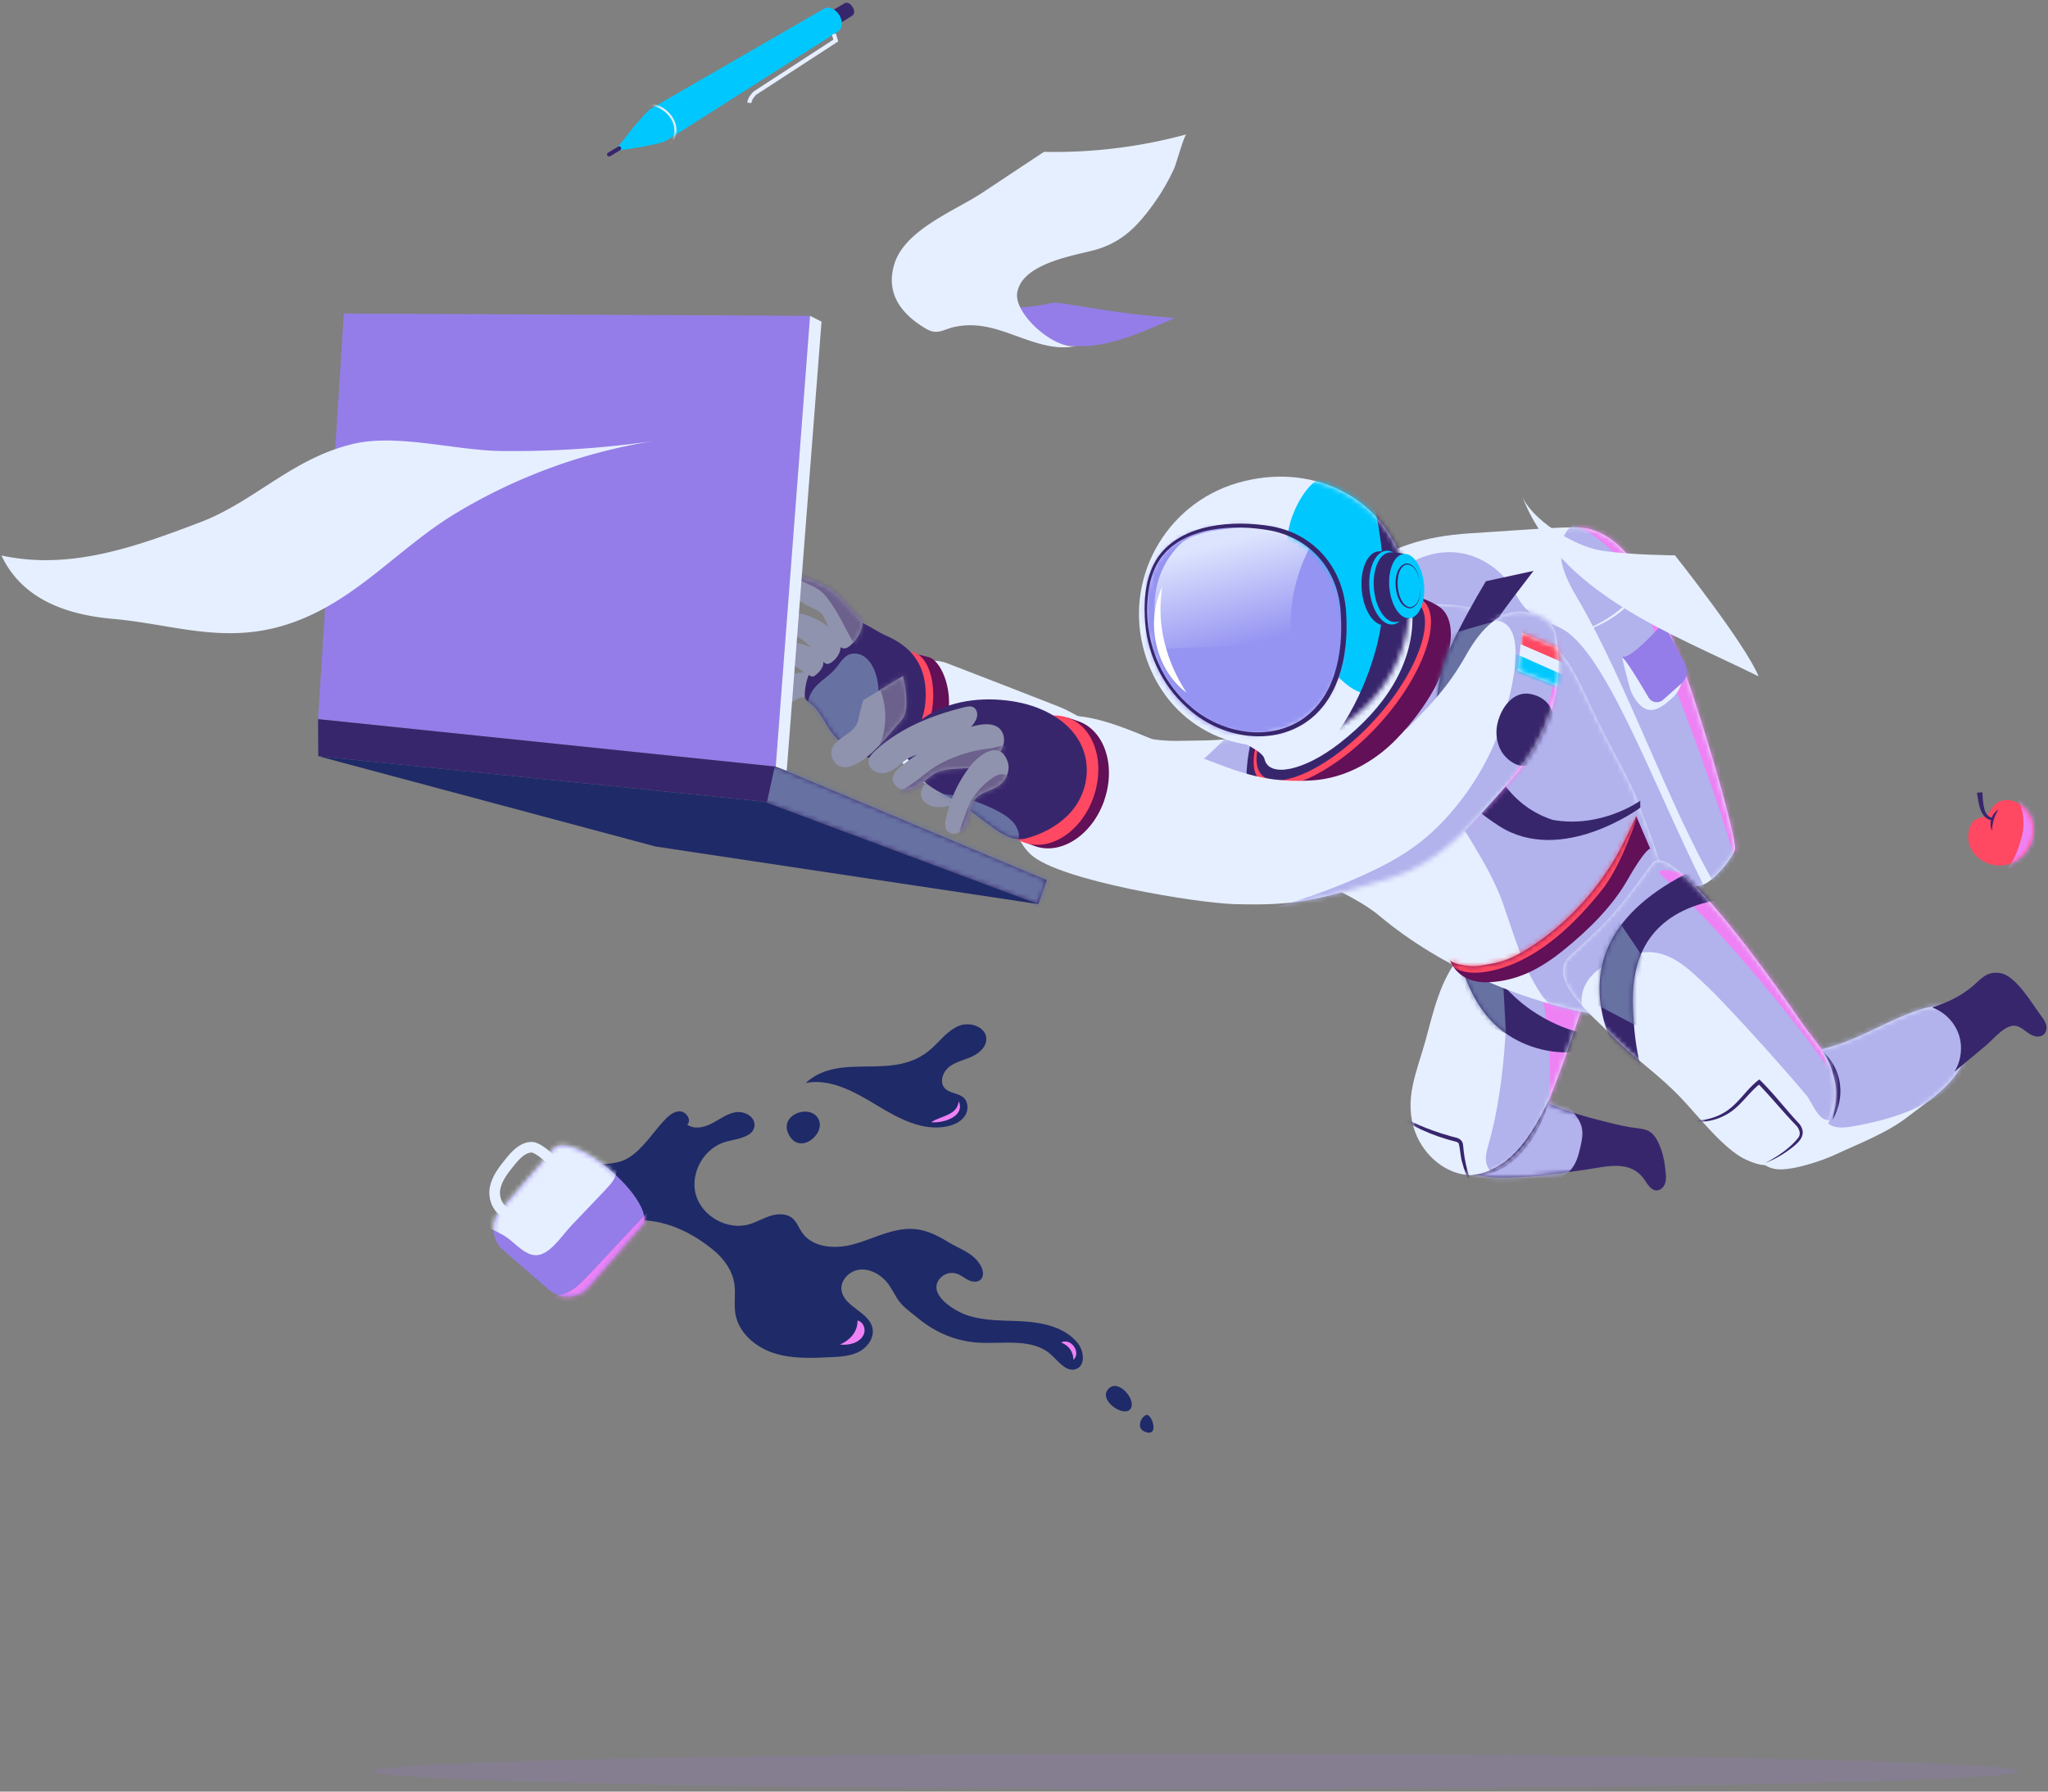 <svg xmlns="http://www.w3.org/2000/svg" fill="none" viewBox="0 0 416 364"><rect x="0" y="0" width="416" height="364" fill="#808080" stroke="none"/><path fill="#8F7DB2" d="M242.904 363.441c92.331 0 167.18-1.599 167.18-3.57 0-1.972-74.849-3.57-167.18-3.57s-167.18 1.598-167.18 3.57c0 1.971 74.849 3.57 167.18 3.57Z" opacity=".35"/><path fill="#FF4862" d="M412.614 166.151c-.8-1.93-3-3.74-5.21-3.61a3.6 3.6 0 0 0-2.58 1.36c-.45.59-.74 1.33-1.34 1.76-.49.35-1.12.43-1.7.61-1.55.49-2.03 2.49-1.99 3.94.11 3.64 3.93 6.12 7.37 5.57 1.97-.32 3.73-1.59 4.79-3.28 1.17-1.88 1.49-4.31.65-6.36l.01.01Z"/><mask id="a" width="15" height="14" x="399" y="162" maskUnits="userSpaceOnUse" style="mask-type:luminance"><path fill="#fff" d="M412.614 166.151c-.8-1.93-3-3.74-5.21-3.61a3.6 3.6 0 0 0-2.58 1.36c-.45.59-.74 1.33-1.34 1.76-.49.35-1.12.43-1.7.61-1.55.49-2.03 2.49-1.99 3.94.11 3.64 3.93 6.12 7.37 5.57 1.97-.32 3.73-1.59 4.79-3.28 1.17-1.88 1.49-4.31.65-6.36l.01.01Z"/></mask><g mask="url(#a)"><path fill="#EE82F4" d="M414.275 166.091c-.38-1.34-1.231-3.04-2.581-3.65-1.09-.49-2.39-.78-3.53-1.13 2.91.9 3.221 5.94 2.551 8.49-1.79 6.87-3.261 5.65-3.361 7.67 1.96-.75 5.41-3.37 6.35-5.25a8.563 8.563 0 0 0 .571-6.13Z"/><path fill="#38266D" d="M404.625 168.76c-.7-1.45-.09-3.47 1.3-4.29-.83 1.36-1.24 2.69-1.3 4.29Z"/></g><path fill="#38266D" d="M404.844 166.71c-2.69-.24-2.93-3.57-3.28-5.65l1.11-.1c.05 1.09.12 2.2.36 3.23.22 1.06.79 1.86 1.9 2.06l-.09.46Z"/><path fill="#E6EFFF" d="M323.133 107.56c8.54 2.4 13.09 13.77 16.86 22.98 4.73 11.55 12.98 40.15 12.43 42.02-.59 2.01-4.46 6.51-6.45 7.17-4.39 1.44-5.46-.88-9.97-.69-5.27.23-10.67 1.83-15.73.32-4.35-1.3-7.7-4.7-10.7-8.11-8.7-9.9-18.38-23.18-26.07-34.67-4.69-7.01-13.82-15.64-5.63-21.71 4.64-3.43 10.88-5.9 20.83-6.52 16.4-1.03 21.38-1.66 24.44-.8l-.01.01Z"/><mask id="b" width="79" height="74" x="274" y="107" maskUnits="userSpaceOnUse" style="mask-type:luminance"><path fill="#fff" d="M323.133 107.56c8.54 2.4 13.09 13.77 16.86 22.98 4.73 11.55 12.98 40.15 12.43 42.02-.59 2.01-4.46 6.51-6.45 7.17-4.39 1.44-5.46-.88-9.97-.69-5.27.23-10.67 1.83-15.73.32-4.35-1.3-7.7-4.7-10.7-8.11-8.7-9.9-18.38-23.18-26.07-34.67-4.69-7.01-13.82-15.64-5.63-21.71 4.64-3.43 10.88-5.9 20.83-6.52 16.4-1.03 21.38-1.66 24.44-.8l-.01.01Z"/></mask><g mask="url(#b)"><path fill="#B2B2ED" d="M317.153 113.83c.48 2.92 2 5.55 3.49 8.1 9.56 16.37 18.5 42.04 27.62 57.65 2.29 3.92 6.3 1.09 10.81.5 2.93-.39 5.15-2.97 6.18-5.74 1.52-4.09 1.02-8.71-.48-12.8s-2.94-9.89-5.48-13.7l-22.35-33.54c-1.84-2.77-3.76-5.61-6.53-7.44-6.21-4.12-14.6-1.27-13.25 6.98l-.01-.01Z"/><path fill="#E6EFFF" d="M320.413 128.67c7.59-3.02 12.53-6.97 15.48-14.77-2.12 7.87-7.84 12.57-15.48 14.77Z"/><path fill="#B2B2ED" d="M286.923 141.69c-6.49-3.39-9.91-11.73-7.65-18.69 2.26-6.96 9.92-11.72 17.17-10.67 4.69.68 8.91 3.73 11.14 7.86 2.69 5 4.38 5.16 9.14 7.28 9.08 4.05 18.57 30.77 29.25 52.25 1.46 2.94-10.92-1.8-12.97.77-2.16 2.71-5.76 3.97-9.23 4.01-2.66.03-7.07-.36-9.33-1.91-1.88-1.29-3.37-4.48-4.47-6.44-3.01-5.37-6.6-12.86-8.83-18.89-1.23-3.32-1.65-7.88-4.03-10.49-2.56-2.81-6.93-3.4-10.18-5.1l-.01.02Z"/><path fill="#EE82F4" d="M329.433 114.21c4.23 5.34 6.46 14.33 8.94 20.67 2.48 6.34 12.6 31.91 15.68 46.38.89-6.05-6.9-44.03-9.42-49.93-3.17-7.42-6.39-14.87-10.79-21.63-1.64-2.53-3.52-5.01-6.11-6.56-3.25-1.94-7.24-2.18-11.02-1.92-4.15.28-9.2 1.2-12.04 4.49 4.05 1.04 7.96-.43 11.98.2 5.03.79 9.71 4.39 12.78 8.29v.01Z"/></g><path fill="#E6EFFF" d="M331.603 141.11c.68 1.32 1.79 2.81 3.21 3.09 1.35.27 2.65-.56 3.73-1.41 1.23-.97 2.45-2.12 2.88-3.63.57-1.98-.36-4.06-1.26-5.91-.94-1.93-1.89-3.89-3.31-5.51-1.81 2.6-4.38 4.68-7.3 5.9-.13.05 1.51 6.29 1.75 6.84.09.2.19.42.3.63Z"/><path fill="#947DE8" d="m337.853 126.5 4.47 8.45a3.16 3.16 0 0 1-.69 3.83l-3.8 3.39c-.92.82-2.36.59-2.98-.47-1.69-2.88-4.65-7.81-5.45-8.25 2.28.34 8.45-6.94 8.45-6.94v-.01Z"/><path fill="#38266D" d="M338.324 238.14c-.19-2.2-.56-4.11-1.52-6.08-1.43-2.94-2.93-2.59-5.83-3.07-2.06-.34-4.13-.9-6.15-1.41-3.98-1.01-7.91-2.24-11.62-3.99-3.31-1.56-6.31-3.82-9.81-4.89-3.5-1.06-7.9-.55-9.93 2.49-2.87 4.28-1.49 10.97 1.65 14.49 4.06 4.55 10.8 3.55 15.92 3.32 3.41-.15 6.86-.82 10.25-1.24 3.14-.39 6.77-1.48 9.68-.47 1.14.4 2.17 1.11 3.02 2.33.68.97 1.37 2.27 2.56 2.24.77-.02 1.42-.67 1.67-1.4.25-.73.2-1.53.13-2.3l-.02-.02Z"/><mask id="c" width="48" height="24" x="291" y="218" maskUnits="userSpaceOnUse" style="mask-type:luminance"><path fill="#fff" d="M338.324 238.14c-.19-2.2-.56-4.11-1.52-6.08-1.43-2.94-2.93-2.59-5.83-3.07-2.06-.34-4.13-.9-6.15-1.41-3.98-1.01-7.91-2.24-11.62-3.99-3.31-1.56-6.31-3.82-9.81-4.89-3.5-1.06-7.9-.55-9.93 2.49-2.87 4.28-1.49 10.97 1.65 14.49 4.06 4.55 10.8 3.55 15.92 3.32 3.41-.15 6.86-.82 10.25-1.24 3.14-.39 6.77-1.48 9.68-.47 1.14.4 2.17 1.11 3.02 2.33.68.97 1.37 2.27 2.56 2.24.77-.02 1.42-.67 1.67-1.4.25-.73.2-1.53.13-2.3l-.02-.02Z"/></mask><g mask="url(#c)"><path fill="#B2B2ED" d="M304.603 217.96c6.6 1.66 12.03 3.14 15.91 9.31 1.29 2.05.98 3.6.49 5.83-.37 1.71-.89 3.46-2.09 4.74-3.37 3.6-11.62 3.55-16.1 3.27-1.63-.1-3.29-.29-4.74-1.02-1.37-.68-2.46-1.8-3.52-2.9-2.09-2.15-4.22-4.38-5.32-7.16-1.23-3.11-1.04-6.58-.53-9.88 1.26-8.21 11.22-3.37 15.91-2.19h-.01Z"/></g><path fill="#E6EFFF" d="M320.094 197.95c-2-2.97-5.35-6.34-9.03-6.96-3.22-.54-7.84-1.16-10.85.25-1.43.67-2.61 1.78-3.62 2.99-4.11 4.93-5.44 11.37-7.1 17.39-1.74 6.27-4.45 11.88-2 18.46 1.77 4.77 6.33 8.66 11.42 8.68 3.9.01 7.56-2.19 10.13-5.13 2.57-2.94 4.19-6.57 5.63-10.19 1.78-4.47 3.43-8.99 4.94-13.56 1.48-4.48 3.32-7.73.49-11.93h-.01Z"/><mask id="d" width="36" height="49" x="286" y="190" maskUnits="userSpaceOnUse" style="mask-type:luminance"><path fill="#fff" d="M320.094 197.95c-2-2.97-5.35-6.34-9.03-6.96-3.22-.54-7.84-1.16-10.85.25-1.43.67-2.61 1.78-3.62 2.99-4.11 4.93-5.44 11.37-7.1 17.39-1.74 6.27-4.45 11.88-2 18.46 1.77 4.77 6.33 8.66 11.42 8.68 3.9.01 7.56-2.19 10.13-5.13 2.57-2.94 4.19-6.57 5.63-10.19 1.78-4.47 3.43-8.99 4.94-13.56 1.48-4.48 3.32-7.73.49-11.93h-.01Z"/></mask><g mask="url(#d)"><path fill="#B2B2ED" d="M319.805 201.67c-4.27-5.24-10.56-6.29-17.16-5.89-1.05.06-2.42.59-2.24 1.62.1.54.62.88 1.1 1.16 3.97 2.3 4.55 8.32 4.26 12.32-.51 7.31-1.44 14.87-3.49 21.92-.32 1.09-.57 2.24-.38 3.36.19 1.12.92 2.21 2.01 2.54 1.29.38 2.63-.38 3.72-1.18.07-.05.14-.11.22-.16 7.15-5.45 8.78-12.55 11.43-20.6 1.44-4.38 3.79-11.07.53-15.08v-.01Z"/><path fill="#EE82F4" d="M324.054 193.99c-.27-1.46-.72-2.85-1.51-4.11-3.04-4.88-7.54-2.69-12.04-2.42-1.05.06-2.42.59-2.24 1.62.1.54.62.88 1.1 1.16 5.19 3 3.48 9.07 4.25 13.81 1.17 7.17 1.57 14.4.99 21.65 1.72-3.09 3.45-6.18 5.17-9.28 1.4-2.52 2.82-5.06 3.64-7.83.93-3.16 1.06-6.49 1.02-9.78-.02-1.6-.08-3.25-.37-4.82h-.01Z"/><path fill="#38266D" d="M294.474 177.7s-.82 17.86 7.09 28.13c7.4 9.6 21.99 10.46 30.25 3.09-6.53 3.34-14.91.28-20.53-3.52-10.66-7.19-14.76-19.8-13.48-32.18l-3.34 4.47.01.01Z"/><mask id="e" width="38" height="41" x="294" y="173" maskUnits="userSpaceOnUse" style="mask-type:luminance"><path fill="#fff" d="M294.474 177.7s-.82 17.86 7.09 28.13c7.4 9.6 21.99 10.46 30.25 3.09-6.53 3.34-14.91.28-20.53-3.52-10.66-7.19-14.76-19.8-13.48-32.18l-3.34 4.47.01.01Z"/></mask><g mask="url(#e)"><path fill="#6772A3" d="m305.115 195.7-4.9-4.46-10.45 12.48 16.12 6.24-.77-14.26Z"/></g><path fill="#38266D" d="M282.194 225.56c3.89 2.2 7.97 4.05 12.28 5.22.82.32 1.95.27 2.5 1.15.19.34.21.68.24.96.27 3.34 1.15 6.56 2.58 9.61-1.25-1.87-2.16-3.98-2.74-6.18-.43-1.27-.4-2.75-.76-4.01-.08-.14-.23-.24-.45-.32-4.89-1.2-9.67-3.32-13.65-6.44v.01ZM298.904 238.76c8.19-.94 12.4-8.6 15.76-15.32-1.79 7.25-7.24 16.01-15.76 15.32Z"/></g><path fill="#E6EFFF" d="M258.814 148.79c-1.5-.13-3.01 0-4.34.41-4.72 1.41-10.23 1.21-15.1 1.32-4.92.11-11.06-1.15-15.72-2.79-3-1.05-5.74-3.06-8.77-4.24-7.46-2.91-14.92-5.83-22.4-8.7-9.25-3.56-11.83 11.18-10.21 17.43 2.08 7.99 9.18 7.99 15.68 9.6 7.6 1.88 15.28 3.33 22.95 4.84 8.08 1.59 15.56 1.4 23.67.84 5.62-.39 11.79-.08 17.28-1.4 2.08-.5 6.68-1.11 7.61-3.49.31-.79.13-1.69-.08-2.52-1.51-5.79-4.28-10.73-10.58-11.29l.01-.01Z"/><mask id="f" width="89" height="34" x="181" y="134" maskUnits="userSpaceOnUse" style="mask-type:luminance"><path fill="#fff" d="M258.814 148.79c-1.5-.13-3.01 0-4.34.41-4.72 1.41-10.23 1.21-15.1 1.32-4.92.11-11.06-1.15-15.72-2.79-3-1.05-5.74-3.06-8.77-4.24-7.46-2.91-14.92-5.83-22.4-8.7-9.25-3.56-11.83 11.18-10.21 17.43 2.08 7.99 9.18 7.99 15.68 9.6 7.6 1.88 15.28 3.33 22.95 4.84 8.08 1.59 15.56 1.4 23.67.84 5.62-.39 11.79-.08 17.28-1.4 2.08-.5 6.68-1.11 7.61-3.49.31-.79.13-1.69-.08-2.52-1.51-5.79-4.28-10.73-10.58-11.29l.01-.01Z"/></mask><g mask="url(#f)"><path fill="#B2B2ED" d="M182.394 172.52s33.56-5.56 43.88-6.88c10.32-1.32 27.71-20.94 27.71-20.94s15.96 25.48 13.56 28.13c-2.01 2.22-27-1.79-29.44-2.08-1.95-.23-55.7 1.77-55.7 1.77h-.01Z"/><path fill="#947DE8" d="M226.574 168.25c.88-4.37 1.73-8.64 1.67-12.94-.09-2.14-.1-4.33-1.07-6.13-.96-1.82-2.87-3.19-4.57-4.61 3.08 1.52 6.4 3.51 7.31 7.1 1.73 5.53 1.33 11.57 1.07 17.13l-4.41-.55Z"/><path fill="#38266D" d="M234.513 159.94c-.66-6.93-3.34-13.36-7.86-18.66 5.43 4.36 8.5 11.74 7.86 18.66Z"/></g><path fill="#38266D" d="M263.674 128.39s-11.19 17.43-10.45 31.01c.69 12.7 11.27 17.22 22.8 15.74-7.63-.99-13.06-8.61-15.67-15.22-4.95-12.54.54-23.85 8.6-33.33l-5.28 1.8Z"/><path fill="#E6EFFF" d="M325.583 193.16c.65-3.81 2.46-7.43 5.43-9.95 2.13-1.81 5.71 2.63 6.67-.18 1.62-4.7-2.91-14.27-4.51-18.92-2.15-6.24-5.46-10.73-10.53-21.67-2.32-5-3.84-8.37-7.82-12.18-4.44-4.26-8.47-5.54-14.52-6.58-4.1-.7-8.33-1.41-12.39-.51-5.72 1.27-10.26 5.49-14.48 9.55-2.39 2.29-4.77 4.58-7.16 6.87-2.25 2.16-5.13 4.27-7 6.76-5.61 7.45-3.9 19.32.49 25.71 4.7 6.83 14.14 8.73 20.49 14.06 12.7 10.64 30 17.87 45.65 20.27-2.87-.44-.61-11.45-.31-13.23h-.01Z"/><mask id="g" width="84" height="85" x="255" y="122" maskUnits="userSpaceOnUse" style="mask-type:luminance"><path fill="#fff" d="M325.583 193.16c.65-3.81 2.46-7.43 5.43-9.95 2.13-1.81 5.71 2.63 6.67-.18 1.62-4.7-2.91-14.27-4.51-18.92-2.15-6.24-5.46-10.73-10.53-21.67-2.32-5-3.84-8.37-7.82-12.18-4.44-4.26-8.47-5.54-14.52-6.58-4.1-.7-8.33-1.41-12.39-.51-5.72 1.27-10.26 5.49-14.48 9.55-2.39 2.29-4.77 4.58-7.16 6.87-2.25 2.16-5.13 4.27-7 6.76-5.61 7.45-3.9 19.32.49 25.71 4.7 6.83 14.14 8.73 20.49 14.06 12.7 10.64 30 17.87 45.65 20.27-2.87-.44-.61-11.45-.31-13.23h-.01Z"/></mask><g mask="url(#g)"><path fill="#B2B2ED" d="M346.893 182.65c-1.21 5.28-4.29 9.7-6.48 14.54-1.98 4.38-6.06 8.02-10.56 9.79-6.07 2.38-13.16.43-16.81-4.98-3.8-5.64-5.59-12.35-7.87-18.76-3.46-9.73-12.32-20.03-15.8-30.11-3.12-9.03-14.84-6.79-18.22-15.47-3.65-9.39 12.59-14.59 19.15-15.24 5.99-.59 12.14.12 17.69 2.5 5.5 2.37 10.2 5.24 13.99 10.03 2.02 2.54 4.71 4.71 6.46 7.39 2.21 3.38 4.37 6.75 6.78 9.99 2.77 3.71 6.62 9.06 8.07 13.3.73 2.13 1.34 4.28 2.13 6.41.62 1.65 1.58 3.49 1.97 5.18.39 1.69-.13 3.79-.5 5.41v.02Z"/></g><path fill="#621057" d="M294.464 194.97c.33.82 3.17 1.22 3.92 1.3 1.54.17 2.89-.18 4.39-.43 2.85-.48 4.86-1.44 7.38-2.96 3.71-2.29 7.1-5.09 10.13-8.23 3.07-3.17 5.73-6.74 7.97-10.56 1.13-1.92 3.17-6.2 4.12-8.25l2.83 6.6s-.83-.3-4.74 6.52c-3.07 5.35-8.05 10.19-12.82 14.04-4.59 3.71-9.23 6.27-15.18 6.56-3.61.18-6.65-1.22-7.98-4.57l-.02-.02Z"/><mask id="h" width="42" height="35" x="294" y="165" maskUnits="userSpaceOnUse" style="mask-type:luminance"><path fill="#fff" d="M294.464 194.97c.33.82 3.17 1.22 3.92 1.3 1.54.17 2.89-.18 4.39-.43 2.85-.48 4.86-1.44 7.38-2.96 3.71-2.29 7.1-5.09 10.13-8.23 3.07-3.17 5.73-6.74 7.97-10.56 1.13-1.92 3.17-6.2 4.12-8.25l2.83 6.6s-.83-.3-4.74 6.52c-3.07 5.35-8.05 10.19-12.82 14.04-4.59 3.71-9.23 6.27-15.18 6.56-3.61.18-6.65-1.22-7.98-4.57l-.02-.02Z"/></mask><g mask="url(#h)"><path fill="#FF4862" d="M303.954 196.99c9.22-2.42 16.51-10 21.46-16.21 4.95-6.21 8.55-19.25 8.55-19.25s-24.87 16.06-30.32 18.39c-5.45 2.34-10.31 14.22-10.31 14.22s1.41 5.27 10.62 2.85Z"/></g><path fill="#621057" d="M292.804 123.63c4.08 3.68 1.68 14.61-7.96 25.28-9.64 10.67-21.36 17.34-25.44 13.66-1.36-1.23-5.2-5.37-5.08-8.18.23-5.61 3.46-13.58 9.88-20.68 7.69-8.51 17.13-13.19 23.35-12.47 1.58.18 4.43 1.65 5.26 2.39h-.01Z"/><path fill="#FF4862" d="M289.134 122.09c3.86 3.48.27 14.79-8.86 24.9-9.13 10.11-20.35 15.18-24.21 11.7-3.86-3.48.41-14.5 9.54-24.61 9.13-10.11 19.67-15.48 23.53-11.99Z"/><path fill="#38266D" d="M288.094 122.6c3.52 3.17.04 13.79-8.69 23.46-8.74 9.67-19.42 14.72-22.94 11.55-3.52-3.17.71-13.58 9.45-23.25 8.74-9.67 18.67-14.93 22.19-11.76h-.01Z"/><path fill="#E6EFFF" d="M256.863 154.24c.87 3.77 7.89 2.52 15.3-3.28 9.15-7.16 14.8-15.82 14.76-25.72-2.11-.98-2.02-2.16-4.33-2.35-1.64 7.58.51 15.17-10.24 21.51-10.75 6.35-20.36 6.3-20.36 6.3s4.59 1.95 4.87 3.54Z"/><path fill="#E6EFFF" d="M285.264 115.27c4.34 14.7-4.75 30.76-19.47 35.1-14.72 4.34-28.96-3.04-33.3-17.75-4.34-14.7 4.08-30.14 18.8-34.48 14.72-4.34 29.63 2.42 33.97 17.12v.01Z"/><mask id="i" width="56" height="56" x="231" y="96" maskUnits="userSpaceOnUse" style="mask-type:luminance"><path fill="#fff" d="M285.264 115.27c4.34 14.7-4.75 30.76-19.47 35.1-14.72 4.34-28.96-3.04-33.3-17.75-4.34-14.7 4.08-30.14 18.8-34.48 14.72-4.34 29.63 2.42 33.97 17.12v.01Z"/></mask><g mask="url(#i)"><path fill="#00C8FF" d="M280.564 103.56c5.73 8.44 7.71 19.34 5.32 29.26-.88 3.64-2.95 7.67-6.66 8.19-2.97.41-5.69-1.65-7.73-3.84-7.15-7.65-12.86-21.99-8.94-32.45 1.21-3.23 4.06-8.19 7.89-8.19 3.95 0 8.06 4 10.12 7.03Z"/><path fill="#38266D" d="M264.944 156.31c10.21-1.14 20.6-8.66 24.03-16.55 5.93-13.68-13.04-48.18-13.04-48.18s8.24 21.1 3.88 39.03c-1.72 7.07-6.14 18.35-14.86 25.69l-.01.01Z"/></g><mask id="j" width="42" height="44" x="232" y="106" maskUnits="userSpaceOnUse" style="mask-type:luminance"><path fill="#fff" d="M273.024 126.25c.82 13.54-6.24 22.25-17.79 22.95-11.56.7-21.59-9.71-22.4-23.25-.82-13.54 5.94-18.41 17.49-19.11 11.55-.7 21.89 5.87 22.71 19.42l-.01-.01Z"/></mask><g mask="url(#j)"><path fill="#391F68" d="M261.046 149.687c14.123-1.467 24.384-14.092 22.919-28.198-1.465-14.107-14.102-24.354-28.226-22.887-14.123 1.467-24.384 14.092-22.919 28.199 1.465 14.107 14.102 24.353 28.226 22.886Z"/><path fill="#9093AD" d="M270.484 150.6c-2.11 1.95-4.76 3.16-7.63 3.64-4 .68-6.17 1.26-9.51-1.72-1.56-1.39-2.96-3.02-4.13-4.65-1.14-1.6-2.68-2.62-3.96-4.09-1.05-1.2-1.64-2.52-2.25-4-1.24-3-1.6-6.13-1.79-9.32-.04-.76-.08-1.53-.08-2.3-.06-4.7 1.21-9.38 4.14-13.06 3.03-3.8 7.81-7.83 13.54-7.71 6.95.15 13.48 5.05 14.57 13.04.21 1.57.14 3.13.56 4.58.47 1.62 1.51 2.99 2.06 4.5.62 1.7.56 3.54-.14 5-.67 1.41-1.88 2.46-2.52 3.79-.47.97-.64 2.05-.64 3.1 0 .46-.01.94.18 1.38.17.38.32.68.39 1.09.31 1.85-.19 3.65-1.25 5.03-.47.62-.99 1.18-1.54 1.69v.01Z"/><mask id="k" width="36" height="48" x="241" y="107" maskUnits="userSpaceOnUse" style="mask-type:luminance"><path fill="#fff" d="M270.484 150.6c-2.11 1.95-4.76 3.16-7.63 3.64-4 .68-6.17 1.26-9.51-1.72-1.56-1.39-2.96-3.02-4.13-4.65-1.14-1.6-2.68-2.62-3.96-4.09-1.05-1.2-1.64-2.52-2.25-4-1.24-3-1.6-6.13-1.79-9.32-.04-.76-.08-1.53-.08-2.3-.06-4.7 1.21-9.38 4.14-13.06 3.03-3.8 7.81-7.83 13.54-7.71 6.95.15 13.48 5.05 14.57 13.04.21 1.57.14 3.13.56 4.58.47 1.62 1.51 2.99 2.06 4.5.62 1.7.56 3.54-.14 5-.67 1.41-1.88 2.46-2.52 3.79-.47.97-.64 2.05-.64 3.1 0 .46-.01.94.18 1.38.17.38.32.68.39 1.09.31 1.85-.19 3.65-1.25 5.03-.47.62-.99 1.18-1.54 1.69v.01Z"/></mask><g fill="#391F68" mask="url(#k)"><path d="M276.874 146.69c.15-.03.29-.08.42-.15.91-.52 1.26-2.75 1.57-3.66 1.06-3.12 1.33-6.7 1.1-10.49-.3-4.89-1.45-10.38-4.45-15.47-1.05-1.78-2.36-3.63-3.9-5.08-1.07-1.01-4.17-6.37-5.23-3.09-.31.96.06 2.17.63 3.09.57.91 1.31 1.61 1.98 2.38 2.36 2.72 3.23 5.76 3.59 8.91.3 2.63 1.43 4.64 2.2 6.96.58 1.73.5 3.75-.34 5.16-2.03 3.39-4.51 6.4-1.08 9.97.66.69 2.36 1.7 3.51 1.48v-.01ZM255.944 145.19c.98-.2 1.89-.48 2.68-.8-1.24 1.31-3.56 2.86-7 1.96-1.02-.27-2.11-.72-2.85-1.22.78.24 1.72.3 2.53.37 1.62.13 3.22-.01 4.65-.31h-.01Z"/><path d="M267.244 119.4c-1.88.07-.39-3.6-.68-4.67-.41-1.62-2.39-2.32-3.79-2.95-3.27-1.19-6.69-1.87-10.16-1.32-2.3.27-4.56.84-6.75 1.65 2.08-1.06 4.36-1.77 6.68-2.16 3.5-.71 7.13-.04 10.43 1.26 1.56.7 3.66 1.56 4 3.46.29 1.12-1.5 4.63.27 4.72v.01ZM271.394 129.38c-1.04 2.31-1.59 5.54.2 7.57 1.34 1.36 2.66-.6 3.6-1.64-.54.96-1.03 2.06-2.24 2.57-.63.26-1.38-.06-1.8-.49-2.1-2.14-1.47-5.86.23-8.02l.01.01Z"/></g><path fill="#F5C5B0" d="M252.374 112.49c5.12-.66 9.75-.06 12.4 4.79 2.54 4.65 1.98 10.55.15 15.34-.65 1.69-1.4 3.33-2.15 4.97-.56 1.23-1.33 2.51-2.44 3.33-1.18.87-2.64 1.06-4.06 1.22-2.34.25-4.68.51-7.02.76-1.44.16-2.75.15-3.81-.92-.89-.88-1.58-1.94-2.1-3.08-1.06-2.26-1.5-4.76-1.76-7.22-.45-4.27.31-8.82 2.08-12.73 1.25-2.75 3.5-5.16 6.41-6.01.63-.18 1.42-.34 2.3-.45Z"/><mask id="l" width="26" height="31" x="241" y="112" maskUnits="userSpaceOnUse" style="mask-type:luminance"><path fill="#fff" d="M252.374 112.49c5.12-.66 9.75-.06 12.4 4.79 2.54 4.65 1.98 10.55.15 15.34-.65 1.69-1.4 3.33-2.15 4.97-.56 1.23-1.33 2.51-2.44 3.33-1.18.87-2.64 1.06-4.06 1.22-2.34.25-4.68.51-7.02.76-1.44.16-2.75.15-3.81-.92-.89-.88-1.58-1.94-2.1-3.08-1.06-2.26-1.5-4.76-1.76-7.22-.45-4.27.31-8.82 2.08-12.73 1.25-2.75 3.5-5.16 6.41-6.01.63-.18 1.42-.34 2.3-.45Z"/></mask><g mask="url(#l)"><path fill="#B8857B" d="M249.294 132.931c-.55-.06-1.73-.71-2.17-.64 1.3-.23 2.56-.57 3.84-.92.23-.06.47-.13.7-.09.41.06.71.41.97.74-.24-.3-1.13.28-1.35.4-.73.41-1.12.6-2 .51h.01Z"/><path fill="#3A393B" d="M252.024 120.19c-.28 2.73-1.41 5.43-3.27 7.48-1.37 1.11-3.12 3.48-.89 4.66.59.31 1.26.44 1.94.53-.68.02-1.38-.06-2.04-.32-2.61-1.17-.95-3.95.62-5.25 1.79-1.97 2.94-4.53 3.65-7.11l-.01.01Z"/><path fill="#1C1B1E" d="M248.894 136.1c2.33.39 4.34-.569 6.24-1.829-1.17 1.98-4.2 3.209-6.24 1.829Z"/><path fill="#E6EFFF" d="M260.574 124.81s-1.79 1.54-3.31 1.24c-1.52-.31-2.34-1.58-2.34-1.58s.51-1.48 3.07-1.05c1.53.26 2.58 1.4 2.58 1.4v-.01Z"/><mask id="m" width="7" height="4" x="254" y="123" maskUnits="userSpaceOnUse" style="mask-type:luminance"><path fill="#fff" d="M260.574 124.81s-1.79 1.54-3.31 1.24c-1.52-.31-2.34-1.58-2.34-1.58s.51-1.48 3.07-1.05c1.53.26 2.58 1.4 2.58 1.4v-.01Z"/></mask><g mask="url(#m)"><path fill="#1C1B1E" d="M257.246 125.576c.403-.094.624-.624.493-1.183-.131-.56-.565-.936-.968-.842-.403.095-.624.625-.492 1.184.131.559.564.936.967.841Z"/></g><path fill="#1C1B1E" d="M254.924 124.47c.58-1.49 3.27-1.44 4.48-.81.48.28.89.68 1.16 1.15-.41-.36-.84-.67-1.31-.88-.92-.41-2.06-.4-3.05-.26-.49.11-1.02.31-1.29.79l.01.01Z"/><path fill="#E6EFFF" d="M249.634 124.52s-1.05 1.6-2.35 1.6-2.27-.84-2.27-.84.88-1.6 2.18-1.6c1.3 0 2.44.85 2.44.85v-.01Z"/><mask id="n" width="5" height="4" x="245" y="123" maskUnits="userSpaceOnUse" style="mask-type:luminance"><path fill="#fff" d="M249.634 124.52s-1.05 1.6-2.35 1.6-2.27-.84-2.27-.84.88-1.6 2.18-1.6c1.3 0 2.44.85 2.44.85v-.01Z"/></mask><g mask="url(#n)"><path fill="#1C1B1E" d="M247.187 125.804c.378-.103.573-.597.435-1.103-.138-.506-.557-.833-.935-.73-.378.103-.573.597-.435 1.104.138.506.556.832.935.729Z"/></g><path fill="#1C1B1E" d="M245.004 125.28c.59-2.11 3.24-1.96 4.62-.75-1.59-.72-3.62-1-4.62.75Z"/><path fill="#805D41" d="M254.384 118.861c2.81-.32 5.5 1.1 7.08 3.37.04.05.02.12-.03.16-.05.03-.12.02-.15-.02-.39-.5-.9-.93-1.41-1.33-1.46-1.19-3.53-1.55-5.33-1.15-.7.15-.88-.95-.16-1.03ZM244.364 121.451c.6-1.3 1.93-2.28 3.36-2.44.51.01 1.8-.22 1.71.56-.04.16-.17.27-.32.3-.85.15-1.67.16-2.5.34-.79.19-1.54.65-2.18 1.3-.04.04-.11 0-.08-.06h.01Z"/><path fill="#3A393B" d="M251.044 132.061c.13-.6 1.11-.46 1.08.14-.48.03-.58.03-1.08-.14Z"/></g><path fill="#9694F2" d="M277.644 122.89c.9 14.95-8.92 27.72-21.95 28.51-13.03.79-24.32-10.69-25.22-25.65-.9-14.95 6.72-20.34 19.74-21.13 13.03-.79 26.52 3.31 27.43 18.27Z" style="mix-blend-mode:color-burn"/><path fill="url(#o)" d="m262.344 130.75-26.17 1.05s-5.44-11.97 3.38-21.08c5.15-5.32 27.28-3.63 28.06-2.07-1.9 2.63-6.53 11.14-5.27 22.1Z" opacity=".89" style="mix-blend-mode:screen"/></g><path fill="#38266D" d="M273.453 124.85c.5 8.12-1.4 17.87-8.95 22.39-7.45 4.46-17.3 2.21-23.39-3.48-5.22-4.66-8.36-11.47-8.58-18.44-.19-4.15.27-8.53 2.64-12.09 4.82-6.93 15.48-7.62 23.12-6.3 9.01 1.63 14.8 8.88 15.16 17.92Zm-1.1.06c-.3-8.61-5.71-15.42-14.25-17.11-7.31-1.37-17.79-.88-22.44 5.75-1.52 2.24-2.26 4.93-2.51 7.64-.86 8.16 2.15 16.67 8.37 22.1 5.97 5.43 15.411 7.51 22.501 3.16 7.129-4.45 8.839-13.66 8.329-21.54Z"/><path fill="#fff" d="M236.084 119.2c-1.24 7.58.75 15.14 4.92 21.52-6.39-4.73-8.37-14.47-4.92-21.52Z" style="mix-blend-mode:screen"/><path fill="#38266D" d="m282.884 126.87-1.58.14c-2.23.2-4.33-2.99-4.7-7.13-.37-4.14 1.14-7.65 3.36-7.85l1.58-.14 1.34 14.98Z"/><path fill="#00C8FF" d="M282.886 126.878c2.228-.199 3.734-3.714 3.364-7.851-.37-4.136-2.476-7.328-4.703-7.129-2.228.199-3.734 3.714-3.365 7.851.37 4.136 2.476 7.328 4.704 7.129Z"/><path fill="#38266D" d="M286.693 118.98c.14 1.58-.37 6.62-.37 6.62s-1.55.67-2.8.78c-2.1.19-4.09-2.82-4.44-6.73-.35-3.91 1.07-7.22 3.17-7.41 1.27-.11 2.9.28 2.9.28s1.4 4.9 1.54 6.45v.01Z"/><path fill="#00C8FF" d="M286.319 125.61c1.942-.174 3.255-3.24 2.932-6.849-.323-3.608-2.158-6.393-4.1-6.219-1.942.173-3.255 3.24-2.932 6.848.323 3.609 2.158 6.393 4.1 6.22Z"/><path fill="#38266D" d="M288.513 118.82c.11 1.67-.03 4.28-1.99 4.78-3.51 0-4.28-8.52-.82-9.14 2.02.15 2.62 2.69 2.81 4.35v.01Zm0 0c-.19-1.58-.89-4.09-2.79-4.13-2.88.68-2.18 8.52.78 8.69 1.87-.37 2.1-2.97 2.01-4.56ZM315.463 166.6c-16.74-5.41-18.15-29.23-10.71-41.6.73-1.22 6.74-9.01 6.74-9.01l-9.67 2.1c-2.49 4.17-4.87 8.44-6.93 12.83-3.48 7.43-3.76 14.03-2.1 22.02 1.39 6.7 5.92 11.15 11.68 14.86 12.65 8.15 28.7-3.69 28.7-3.69v-1.42s-7.82 5.64-17.71 3.9v.01Z"/><mask id="p" width="43" height="56" x="291" y="115" maskUnits="userSpaceOnUse" style="mask-type:luminance"><path fill="#fff" d="M315.463 166.6c-16.74-5.41-18.15-29.23-10.71-41.6.73-1.22 6.74-9.01 6.74-9.01l-9.67 2.1c-2.49 4.17-4.87 8.44-6.93 12.83-3.48 7.43-3.76 14.03-2.1 22.02 1.39 6.7 5.92 11.15 11.68 14.86 12.65 8.15 28.7-3.69 28.7-3.69v-1.42s-7.82 5.64-17.71 3.9v.01Z"/></mask><g mask="url(#p)"><path fill="#6772A3" d="m303.283 146.33-14.72 5.43 5.16-22.68 14.27-4.14-4.71 21.39Z"/></g><path fill="#00C8FF" d="M259.964 168.66c.58.62 7.56 8.22 7.56 8.22l21.79-2.44-7.72-10.78-21.63 4.99v.01Z"/><path fill="#FF4862" d="M259.964 168.66c.58.62 7.56 8.22 7.56 8.22l21.79-2.44-7.72-10.78-21.63 4.99v.01Z"/><mask id="r" width="31" height="14" x="259" y="163" maskUnits="userSpaceOnUse" style="mask-type:luminance"><mask id="q" width="31" height="14" x="259" y="163" maskUnits="userSpaceOnUse" style="mask-type:luminance"><path fill="#fff" d="M259.964 168.66c.58.62 7.56 8.22 7.56 8.22l21.79-2.44-7.72-10.78-21.63 4.99v.01Z"/></mask><g mask="url(#q)"><path fill="#fff" d="M259.964 168.66c.58.62 7.56 8.22 7.56 8.22l21.79-2.44-7.72-10.78-21.63 4.99v.01Z"/></g></mask><g mask="url(#r)"><path fill="#621057" d="M269.354 165.91c2.42 3.51 5.18 7.21 7.83 10.54a32.369 32.369 0 0 1-7.83-10.54Z"/></g><path fill="#621057" d="m259.964 168.66 1.16-3.05 22.89-5.77 7.77 11.05-2.47 3.55-7.72-10.77-21.63 4.99Z"/><mask id="s" width="33" height="16" x="259" y="159" maskUnits="userSpaceOnUse" style="mask-type:luminance"><path fill="#fff" d="m259.964 168.66 1.16-3.05 22.89-5.77 7.77 11.05-2.47 3.55-7.72-10.77-21.63 4.99Z"/></mask><g mask="url(#s)"><path fill="#FF4862" d="m281.594 163.67 2.42-3.83-22.89 5.77-1.16 3.05 21.63-4.99Z"/><path fill="#621057" d="m281.594 163.67 2.32-3.89.13.18-5.7 1.54c-3.61.99-13.39 3.48-17.14 4.44l.24-.21-1.18 3.04-.38-.44c7.22-1.65 14.41-3.21 21.7-4.67l.01.01Zm0 0c-7.32 1.92-14.76 3.73-22.16 5.46.13-.29 1.21-3.26 1.37-3.64l.06-.17.18-.04c3.8-.95 13.51-3.36 17.2-4.21l5.75-1.34.3-.07-.17.25-2.53 3.76Z"/></g><path fill="#E6EFFF" d="M381.703 208.63c-3.62 1.73-7.21 3.47-11.17 4.43-4.95 1.21-9.39 4.26-12.21 8.45-2.09 3.1-3.86 6.6-2.96 10.16.67 2.66 2.17 5.33 5.24 5.84 3.03.5 9.36-1.61 12.08-2.88 5.03-2.35 10.6-4.42 14.96-7.82 3.86-3.01 8.77-6.04 10.86-10.52 1.51-3.23 1.09-6.55-.71-9.46-1.89-3.06-4.92-2.69-8.31-1.53-2.7.92-5.24 2.12-7.76 3.32l-.02.01Z"/><mask id="t" width="45" height="34" x="355" y="204" maskUnits="userSpaceOnUse" style="mask-type:luminance"><path fill="#fff" d="M381.703 208.63c-3.62 1.73-7.21 3.47-11.17 4.43-4.95 1.21-9.39 4.26-12.21 8.45-2.09 3.1-3.86 6.6-2.96 10.16.67 2.66 2.17 5.33 5.24 5.84 3.03.5 9.36-1.61 12.08-2.88 5.03-2.35 10.6-4.42 14.96-7.82 3.86-3.01 8.77-6.04 10.86-10.52 1.51-3.23 1.09-6.55-.71-9.46-1.89-3.06-4.92-2.69-8.31-1.53-2.7.92-5.24 2.12-7.76 3.32l-.02.01Z"/></mask><g mask="url(#t)"><path fill="#B2B2ED" d="M400.213 188.6c-5.64-.35-12.74 2.05-18.04 4.05-5.19 1.96-9.83 5.39-13.1 9.78-2.08 2.78-3.64 6.02-3.87 9.4-.17 2.49.86 4.14 1.68 6.34s.96 4.77 2.16 6.97c2.24 4.1 3.5 4.5 8.76 3.44 4.8-.97 8.88-2.1 13.18-4.35 3.73-1.96 7.56-3.98 10.32-7.11 4.32-4.9 5.15-11.39 5.47-17.49.12-2.27 1.41-4.88.46-6.99-1.14-2.53-4.29-3.86-7.01-4.03l-.01-.01Z"/><path fill="#38266D" d="M365.453 211.23c7.42 1.74 10.56 9.82 6.76 16.3.41-1.63.73-3.25.79-4.87.23-5.04-3.15-9.29-7.55-11.44v.01Z"/></g><path fill="#38266D" d="M412.453 210.18c.83.45 1.9.64 2.63.05.58-.47.73-1.3.55-2-.18-.7-.62-1.29-1.05-1.87-1.73-2.3-5.05-8.09-8.21-8.64-2.95-.52-4.02 1.3-5.96 2.88-2.29 1.86-5.14 3.23-7.96 4.08 2.52.92 4.54 2.96 5.4 5.43.86 2.47.54 5.33-.85 7.63 2.14-1.79 4.29-3.57 6.43-5.36 1.51-1.25 4-4.46 6.15-3.93 1 .25 1.75 1.02 2.6 1.57.09.05.17.11.27.16Z"/><path fill="#621057" d="M192.594 145.12c-.91 5.83-5.15 9.54-7.05 9.31-.77-.09-4.39-1.05-4.39-1.05s-2.97-7.47-2.43-10.94c.78-5.05 2.29-9.25 5.64-9.72.52-.07 2 .2 4.26.78 2.26.58 4.87 5.78 3.97 11.62Z"/><path fill="#FF4862" d="M189.364 144.03c-.84 5.86-5.12 10.15-7.49 9.53-3.18-.84-5.11-5.77-4.21-11.6.91-5.83 4.26-10.1 7.49-9.53 3.23.57 5.05 5.74 4.21 11.6Z"/><path fill="#9093AD" d="M167.084 140.79c-.06.1-.13.19-.21.28-1.14 1.2-2.75.32-4.12.62-.97.22-1.77.91-2.55 1.53-.78.63-1.67 1.24-2.67 1.26-1 .01-2.07-.85-1.94-1.87.07-.51.41-.93.75-1.31 1.02-1.17 2.09-2.29 3.21-3.36.34-.32.69-.65 1.1-.85.38-.18.79-.25 1.2-.31 1.67-.25 3.43-.41 4.76.97.76.79 1.03 2.15.47 3.04Z"/><path fill="#38266D" d="M185.803 133.5c1.31 1.79 2.07 4 2.22 6.76.16 3.08-.51 6.24-2.19 8.76-2.33 3.5-7.27 6.08-11.25 4.42-2.09-.88-3.82-2.46-5.28-4.21-1.69-2.03-2.57-4.76-4.74-6.37-.36-.27-.76-.51-.96-.92-.15-.32-.15-.69-.13-1.04.24-5.05 3.33-7.81 5.69-11.82.85-1.45 1.71-3.39 3.62-3.26 2.22.15 5.06 2.39 7.13 3.29 2.52 1.09 4.51 2.5 5.89 4.38v.01Z"/><mask id="u" width="26" height="29" x="163" y="125" maskUnits="userSpaceOnUse" style="mask-type:luminance"><path fill="#fff" d="M185.803 133.5c1.31 1.79 2.07 4 2.22 6.76.16 3.08-.51 6.24-2.19 8.76-2.33 3.5-7.27 6.08-11.25 4.42-2.09-.88-3.82-2.46-5.28-4.21-1.69-2.03-2.57-4.76-4.74-6.37-.36-.27-.76-.51-.96-.92-.15-.32-.15-.69-.13-1.04.24-5.05 3.33-7.81 5.69-11.82.85-1.45 1.71-3.39 3.62-3.26 2.22.15 5.06 2.39 7.13 3.29 2.52 1.09 4.51 2.5 5.89 4.38v.01Z"/></mask><g mask="url(#u)"><path fill="#6772A3" d="M178.373 142.29c.21-2 .04-4.02-.67-5.9-.6-1.58-1.71-3.13-3.31-3.5-2.72-.64-3.52 1.73-4.99 3.29-1.63 1.72-3.71 2.62-4.81 4.95-1.68 3.56-.41 9.27 3.23 11.27 3.76 2.07 8-1.89 9.33-5.23.62-1.55 1.06-3.2 1.23-4.87l-.01-.01Z"/></g><path fill="#9093AD" d="M166.764 133.18c.82 1.13.74 2.52-1.15 4.02-.15.12-.32.24-.51.26-.18.01-.36-.06-.52-.14-1.94-.93-2.9-2.48-5.15-2.45-1.53.02-3.11.72-4.54.12-.46-.19-.87-.51-1.26-.83-.41-.34-.84-.74-.88-1.27-.05-.71.62-1.24 1.25-1.53 1.07-.5 2.23-.74 3.39-.95 1.94-.35 3.97-.04 5.85.57 1.46.47 2.83 1.24 3.53 2.21l-.01-.01Z"/><path fill="#9093AD" d="M167.624 134.76a2.14 2.14 0 0 1-.32-.28c-1.7-1.7-3.52-4.54-5.77-5.24-2.13-.66-5.55-.2-6.06-3.23-.18-1.05.61-2.16 1.64-2.29.41-.05.82.03 1.23.11 1.38.28 2.74.66 4.13.82 2.76.39 8.74 3.57 8.24 7.17-.16 1.13-.9 2.1-1.82 2.74-.33.23-.74.43-1.12.28a.638.638 0 0 1-.14-.08h-.01Z"/><path fill="#9093AD" d="M170.434 131.26c-1.6-1.47-2.58-5.98-3.87-6.89-.75-.53-1.62-.85-2.44-1.26-1.47-.74-2.77-1.83-3.79-3.14-.42-.54-.8-1.15-.84-1.84-.04-.68.37-1.43 1.03-1.53.3-.04.6.05.89.14 2.3.71 4.62 1.43 6.72 2.65 2.39 1.39 4.36 4.09 6.33 6.05.29.29.6.6.7 1.01.09.36 0 .73-.1 1.08-.45 1.46-1.32 2.78-2.48 3.73-.84.7-1.55.57-2.16.01l.01-.01Z"/><mask id="v" width="17" height="16" x="159" y="116" maskUnits="userSpaceOnUse" style="mask-type:luminance"><path fill="#fff" d="M170.434 131.26c-1.6-1.47-2.58-5.98-3.87-6.89-.75-.53-1.62-.85-2.44-1.26-1.47-.74-2.77-1.83-3.79-3.14-.42-.54-.8-1.15-.84-1.84-.04-.68.37-1.43 1.03-1.53.3-.04.6.05.89.14 2.3.71 4.62 1.43 6.72 2.65 2.39 1.39 4.36 4.09 6.33 6.05.29.29.6.6.7 1.01.09.36 0 .73-.1 1.08-.45 1.46-1.32 2.78-2.48 3.73-.84.7-1.55.57-2.16.01l.01-.01Z"/></mask><g mask="url(#v)"><path fill="#6C608C" d="M168.664 117.58c-1.56-.88-3.21-1.53-4.92-1.82-1.22-.2-2.73-.1-3.33 1.01 2.11 1.53 4.91 1.93 6.79 3.76.52.5.94 1.09 1.36 1.68 1.72 2.41 3 5.11 4.42 7.72.21.39.44.81.82 1.03.62.37 1.41.13 2.01-.27 6.23-4.14-3.85-11.26-7.15-13.12v.01Z"/></g><path fill="#9093AD" d="M183.354 146c1.68-2.38.05-8.64.05-8.64l-8.05 4.88s-.81 2.79-.93 3.65c-.44 3.14-3.98 3.52-5.25 5.85-.73 1.35-.07 3.3 1.33 3.91.84.36 1.81.26 2.65-.08 3.95-1.61 6.98-5.97 9.8-9.07.15-.16.28-.33.41-.51l-.01.01Z"/><mask id="w" width="17" height="19" x="168" y="137" maskUnits="userSpaceOnUse" style="mask-type:luminance"><path fill="#fff" d="M183.354 146c1.68-2.38.05-8.64.05-8.64l-8.05 4.88s-.81 2.79-.93 3.65c-.44 3.14-3.98 3.52-5.25 5.85-.73 1.35-.07 3.3 1.33 3.91.84.36 1.81.26 2.65-.08 3.95-1.61 6.98-5.97 9.8-9.07.15-.16.28-.33.41-.51l-.01.01Z"/></mask><g mask="url(#w)"><path fill="#6C608C" d="M178.074 138.59c-.51-.92-1.13-1.83-1.2-2.88-.11-1.82 1.65-3.33 3.41-3.36 1.76-.03 3.41 1.08 4.57 2.47 2.08 2.48 2.95 5.91 2.6 9.14-.35 3.23-1.87 6.25-4.01 8.62-.99 1.09-3.2 3.23-4.73 1.86-1.37-1.23.1-3.17.49-4.5 1.1-3.71.75-7.93-1.14-11.34l.01-.01Z"/></g><path fill="#E6EFFF" d="M266.484 158.56c6.69-.42 12.5-3.72 17.06-8.25 7.13-7.08 10.55-10.63 14.32-17.32 2.68-4.74 6.99-10.09 13.12-8.45 2.13.57 4.59 1.92 5.01 4.09 2.25 11.54-1.96 22.07-9.58 30.51-7.12 7.88-13.53 16.06-23.92 19.23-15.39 4.7-19.39 5.65-31.78 5.32-7.33-.19-35.55-4.71-41.36-10.1-6.1-5.67-3.99-18.21.14-24.36 5.9-8.77 21.25.03 29.05 2.7 10.8 3.7 16.34 7.36 27.93 6.63h.01Z"/><mask id="x" width="112" height="60" x="205" y="124" maskUnits="userSpaceOnUse" style="mask-type:luminance"><path fill="#fff" d="M266.484 158.56c6.69-.42 12.5-3.72 17.06-8.25 7.13-7.08 10.55-10.63 14.32-17.32 2.68-4.74 6.99-10.09 13.12-8.45 2.13.57 4.59 1.92 5.01 4.09 2.25 11.54-1.96 22.07-9.58 30.51-7.12 7.88-13.53 16.06-23.92 19.23-15.39 4.7-19.39 5.65-31.78 5.32-7.33-.19-35.55-4.71-41.36-10.1-6.1-5.67-3.99-18.21.14-24.36 5.9-8.77 21.25.03 29.05 2.7 10.8 3.7 16.34 7.36 27.93 6.63h.01Z"/></mask><g mask="url(#x)"><path fill="#B2B2ED" d="M299.254 172.52c5.03-3.99 9.64-8.56 13.3-13.86 3.71-5.38 6.36-11.57 7.35-18.04.87-5.66.97-12.3-2.8-17.02-3.72-4.65-10.77-4.82-14.96-.52-.65.67-1.22 1.76-.61 2.48.51.59 1.43.45 2.21.5 8.31.51 1.73 20.31.08 24.33-2.42 5.88-5.94 11.3-10.24 15.98-4.7 5.11-9.65 8.21-15.95 11.11-13.29 6.13-27.67 9.89-42.26 11.01-.86.07-1.91.26-2.19 1.08-.23.67.26 1.42.91 1.73.65.31 1.39.29 2.1.26 6.86-.27 13.8-.86 20.62-.37 6.98.49 14.97-2.56 21.61-4.39 3.68-1.01 7.39-4.3 10.49-6.48 3.53-2.48 6.97-5.1 10.36-7.78l-.02-.02Z"/><path fill="#EE82F4" d="M319.134 136.61v-.57a26.66 26.66 0 0 0-2.87-11.48c1.21 8.72-.81 17.69-4.67 25.6-5.42 11.13-15 20.18-22.99 29.49.57-.66 2.18-1.13 2.95-1.6 1.12-.68 2.19-1.42 3.23-2.21 2.08-1.58 4-3.36 5.85-5.21 4.69-4.7 9.04-10.01 13.18-15.3 3.96-5.06 5.34-12.37 5.33-18.71l-.01-.01Z"/><path fill="#E6EFFF" d="m309.164 128.56-.9 7.68 10.07 3.89.88-7.32-10.05-4.25Z"/><mask id="y" width="12" height="13" x="308" y="128" maskUnits="userSpaceOnUse" style="mask-type:luminance"><path fill="#fff" d="m309.164 128.56-.9 7.68 10.07 3.89.88-7.32-10.05-4.25Z"/></mask><g mask="url(#y)"><path fill="#FF4862" d="m309.363 126.93-.49 3.95 11.14 4.83.87-2.62-11.52-6.16Z"/><path fill="#00C8FF" d="m307.543 132.7-1.39 3.3 11.81 4.66 1.05-2.87-11.47-5.09Z"/></g><path fill="#38266D" d="M306.414 142.6c-1.55 1.64-2.45 4.17-2.45 6.14 0 1.82.58 3.69 1.84 5.01 7.34 7.64 15.31-10.75 5.08-12.75-1.79-.35-3.31.38-4.47 1.61v-.01Z"/></g><path fill="#E6EFFF" d="M335.574 175.41c-6.17 8.28-7.6 10.71-16.57 18.67-5.16 4.57 3.96 11.82 8.6 16.48 4.89 4.92 9.12 7.55 13.91 12.57 3.3 3.47 8.68 10.44 13.1 12.46 5.07 2.31 5.24.49 9.05-.36 3.81-.85 10.84-7.23 8.78-16.5-1.07-4.82-3.92-7.2-6.57-11.09-2.93-4.29-26.09-37.86-30.29-32.23h-.01Z"/><mask id="z" width="56" height="63" x="317" y="174" maskUnits="userSpaceOnUse" style="mask-type:luminance"><path fill="#fff" d="M335.574 175.41c-6.17 8.28-7.6 10.71-16.57 18.67-5.16 4.57 3.96 11.82 8.6 16.48 4.89 4.92 9.12 7.55 13.91 12.57 3.3 3.47 8.68 10.44 13.1 12.46 5.07 2.31 5.24.49 9.05-.36 3.81-.85 10.84-7.23 8.78-16.5-1.07-4.82-3.92-7.2-6.57-11.09-2.93-4.29-26.09-37.86-30.29-32.23h-.01Z"/></mask><g mask="url(#z)"><path fill="#B2B2ED" d="M343.274 172.52c-.65-.33-1.31-.64-1.99-.92-10.64-4.4-24.08 6.2-25.94 16.44-.59 3.25-.21 6.68 1.05 9.73.76 1.84 4.99 6.76 4.99 6.76s-2.17-7.86 11.06-10.82c6.28-1.4 10.39 2.96 14.69 7.04 2.29 2.17 12.08 12.64 19.74 21.71 1.33 1.58 2.55 5.92 5.36 5.06 1.38-.42 1.9-2.09 2.1-3.53.89-6.7-1.25-12.68-3.8-18.73-3.04-7.21-8.16-14.93-13.42-20.76-3.78-4.17-8.81-9.42-13.82-11.99l-.02.01Z"/><path fill="#38266D" d="M358.474 236.35c2.51-1.34 5.11-3.01 6.84-5.25.51-.77.2-1.63-.39-2.36-2.7-2.77-5.16-5.85-7.87-8.62l.52.03c-2.44 1.86-4.08 4.77-6.87 6.28-2.74 1.57-6.16 1.97-9.12.85 2.99.8 6.22.26 8.83-1.36 2.66-1.64 4.21-4.46 6.68-6.4l.27-.21.25.24c2.82 2.79 5.16 5.9 7.87 8.78 1.75 2.24-.14 3.84-1.87 5.13a21.43 21.43 0 0 1-5.13 2.88l-.01.01Z"/><path fill="#EE82F4" d="M368.634 206.02c-1.84-4.42-21.18-26.03-23.8-27.39-3.41-1.78-9.6-2.83-7.17-.61 14.2 12.97 31.2 34.86 34.77 40.67-2.67-3.21-2.11-8.39-3.59-12.14-.07-.17-.14-.35-.21-.52v-.01Z"/><path fill="#38266D" d="M333.464 217.51c.04.14.08.29.13.43.59 1.98.83 5.6 2.13 7.12-4.75-5.55-28.2-34.46 13.76-50.64 1.93 1.45 1.87 6.39 3.8 7.84-23.5 1.86-21.88 18.96-21.41 25.59.23 3.23.71 6.52 1.6 9.64l-.01.02Z"/><mask id="A" width="30" height="52" x="324" y="174" maskUnits="userSpaceOnUse" style="mask-type:luminance"><path fill="#fff" d="M333.464 217.51c.04.14.08.29.13.43.59 1.98.83 5.6 2.13 7.12-4.75-5.55-28.2-34.46 13.76-50.64 1.93 1.45 1.87 6.39 3.8 7.84-23.5 1.86-21.88 18.96-21.41 25.59.23 3.23.71 6.52 1.6 9.64l-.01.02Z"/></mask><g mask="url(#A)"><path fill="#6772A3" d="m332.694 208.54-12.23-6.43 6.67-17.44 10.18 15.12-4.62 8.75Z"/></g></g><path fill="#621057" d="M224.334 162.531c-2.39 7.02-8.67 11.23-14.02 9.41-1.29-.44-3.76-1.49-3.76-1.49s-3.41-9.2-1.6-14.53c1.42-4.16 11.85-10.15 11.85-10.15s-.01-.001 2.17.739c5.35 1.82 7.75 8.991 5.35 16.011l.01.01Z"/><path fill="#FF4862" d="M222.172 161.802c2.393-7.02-.003-14.189-5.35-16.012-5.348-1.823-11.623 2.391-14.016 9.412-2.393 7.02.003 14.189 5.351 16.012 5.348 1.823 11.622-2.391 14.015-9.412Z"/><path fill="#9093AD" d="M192.134 163.841c-1.25.25-2.58.23-3.66-.42-2.72-1.63-1-4.17.82-5.4 2.4-1.62 4.81-2.75 7.78-1.89 1.07.31 2.2 1 2.36 2.11.16 1.06-.63 2.01-1.44 2.7a13.51 13.51 0 0 1-5.11 2.72c-.25.07-.5.13-.75.18Z"/><path fill="#38266D" d="M206.634 142.64c-6.01-1.12-12.56-.62-17.91 2.52-4.56 2.67-6.11 6.95-3.08 11.34 1.58 2.28 3.94 3.88 6.42 5.04 2.9 1.35 5.35 3.44 7.94 5.34 2.32 1.71 5.28 4.24 8.29 3.49 3.2-.8 6.31-2.42 8.65-4.76 3.58-3.6 4.86-9.04 2.89-13.77-2.18-5.24-7.92-8.21-13.2-9.19v-.01Z"/><mask id="B" width="37" height="29" x="184" y="142" maskUnits="userSpaceOnUse" style="mask-type:luminance"><path fill="#fff" d="M206.634 142.64c-6.01-1.12-12.56-.62-17.91 2.52-4.56 2.67-6.11 6.95-3.08 11.34 1.58 2.28 3.94 3.88 6.42 5.04 2.9 1.35 5.35 3.44 7.94 5.34 2.32 1.71 5.28 4.24 8.29 3.49 3.2-.8 6.31-2.42 8.65-4.76 3.58-3.6 4.86-9.04 2.89-13.77-2.18-5.24-7.92-8.21-13.2-9.19v-.01Z"/></mask><g mask="url(#B)"><path fill="#6772A3" d="M206.974 170.081c-.28 2.54-5.6.73-7.27-.36-3.45-2.26-7-4.4-10.14-7.09-.31-.27-.66-.65-.53-1.04.15-.46.77-.51 1.25-.46 3.04.32 6.06.96 8.9 2.09 2.23.89 6.34 2.6 7.37 4.98.35.8.47 1.42.41 1.89l.01-.01Z"/></g><path fill="#9093AD" d="M182.714 155.96c-.62.57-1.26 1.23-1.36 2.06-.18 1.44 1.42 2.6 2.87 2.51 2.69-.17 4.18-3.05 6.64-3.82 2.99-.94 6.06-.12 9.11-1.53 1.31-.6 2.57-1.43 3.33-2.65.76-1.22.92-2.89.1-4.07-3.36-4.82-17.87 4.94-20.69 7.5Z"/><mask id="C" width="23" height="14" x="181" y="147" maskUnits="userSpaceOnUse" style="mask-type:luminance"><path fill="#fff" d="M182.714 155.96c-.62.57-1.26 1.23-1.36 2.06-.18 1.44 1.42 2.6 2.87 2.51 2.69-.17 4.18-3.05 6.64-3.82 2.99-.94 6.06-.12 9.11-1.53 1.31-.6 2.57-1.43 3.33-2.65.76-1.22.92-2.89.1-4.07-3.36-4.82-17.87 4.94-20.69 7.5Z"/></mask><g mask="url(#C)"><path fill="#6C608C" d="M185.214 162.29c-1.1.49-3.05 1.36-4.05.17-1-1.19.11-1.39 1.03-1.66 3.11-.93 5.67-3.93 8.56-5.51a27.92 27.92 0 0 1 6.42-2.52c1.21-.31 2.44-.55 3.69-.68.97-.1 1.96-.53 2.91-.56.69-.02 1.44.4 1.55 1.08.38 2.29-2.72 2.43-4.14 2.74-2.82.63-5.03 2.52-7.7 3.37-2.86.92-5.51 2.34-8.27 3.57Z"/></g><path fill="#9093AD" d="M177.784 152.521c-.62.57-1.26 1.23-1.36 2.06-.18 1.44 1.42 2.6 2.87 2.51 1.45-.09 2.69-1.03 3.79-1.97 2.71-2.34 4.78-1.84 7.87-2.96 2.59-.94 4.92-2.66 6.6-4.84.42-.55.82-1.15.92-1.84.1-.69-.16-1.47-.77-1.79-.55-.29-1.22-.14-1.83 0-6.63 1.66-12.92 4.14-18.09 8.82v.01ZM192.094 166.59c-.13.67-.22 1.41.12 2 .58 1.02 2.18.99 3.08.23.9-.76 1.25-1.97 1.5-3.12.25-1.15.48-2.36 1.22-3.27 1.2-1.48 3.35-1.73 4.9-2.83 1.51-1.07 2.36-3.11 1.76-4.86-1.58-4.57-5.78-1.38-7.5.81a25.89 25.89 0 0 0-5.07 11.03l-.01.01Z"/><mask id="D" width="14" height="18" x="191" y="152" maskUnits="userSpaceOnUse" style="mask-type:luminance"><path fill="#fff" d="M192.094 166.59c-.13.67-.22 1.41.12 2 .58 1.02 2.18.99 3.08.23.9-.76 1.25-1.97 1.5-3.12.25-1.15.48-2.36 1.22-3.27 1.2-1.48 3.35-1.73 4.9-2.83 1.51-1.07 2.36-3.11 1.76-4.86-1.58-4.57-5.78-1.38-7.5.81a25.89 25.89 0 0 0-5.07 11.03l-.01.01Z"/></mask><g mask="url(#D)"><path fill="#6C608C" d="M197.744 161.95c1.01-1.54 2.33-2.88 3.85-3.91.86-.58 2.02-1.07 2.89-.5.78.51.9 1.67.47 2.5-.43.83-1.25 1.37-2.08 1.79-.83.42-1.71.78-2.42 1.38-2.06 1.76-2.1 5.1-4.11 6.92-1.71 1.55-1.75-.35-1.29-1.69.74-2.17 1.42-4.57 2.68-6.5l.01.01Z"/></g><path fill="#947DE8" d="m157.574 155.75-92.97-9.64 5.24-82.41 94.7.47-6.97 91.58Z"/><path fill="#38266D" d="m157.574 155.75 55.05 23.08-1.71 4.86-55.71-20.82-90.55-9.23-.05-7.53 92.97 9.64Z"/><mask id="E" width="149" height="38" x="64" y="146" maskUnits="userSpaceOnUse" style="mask-type:luminance"><path fill="#fff" d="m157.574 155.75 55.05 23.08-1.71 4.86-55.71-20.82-90.55-9.23-.05-7.53 92.97 9.64Z"/></mask><g mask="url(#E)"><path fill="#6772A3" d="m221.304 168.224-63.614-13.928-4.125 18.844 63.613 13.928 4.126-18.844Z"/></g><path fill="#E6EFFF" d="m164.543 64.17-6.97 91.58 2.23.83 7.07-91.23-2.33-1.18Z"/><path fill="#1F2A68" d="m64.653 153.64 90.55 9.23 55.71 20.82-77.74-11.7-68.52-18.35Z"/><path fill="#947DE8" d="M213.324 61.58c2-.51 10.39 1.93 25.32 3.03-8.87 3.79-17.01 7.82-26.06 4.46-8.54-3.17-23.6-4.66-24.65-8.88 8.04 1.69 17.4 3.42 25.39 1.4v-.01Z"/><path fill="#E6EFFF" d="M221.894 50.92c5.68-1.45 8.94-4.65 12.34-9.37 1.66-2.3 3.09-4.76 4.27-7.33.36-.79 2.04-6.8 2.49-6.92-9.41 2.56-19.19 3.76-28.94 3.55l-12.48 8.28c-5.53 3.67-15.76 7.52-17.9 14.49-1.9 6.19 1.64 10.35 6.42 13.17 2.33 1.38 3.58.1 5.79-.37 6.71-1.44 11.82 2.07 18.01 3.6 2.28.56 4.71.81 6.98.18-4.31 1.2-12.88-6.27-12.26-10.64.83-5.84 10.89-7.52 15.27-8.64h.01ZM71.584 90.23c-12.29 2.95-19.91 11.72-31.04 15.93-12.91 4.89-26.24 9.75-40.25 6.7 4.02 8.59 12.68 12 22.66 12.88 12.22 1.08 22.59 5.26 35.44 1.1 13.69-4.43 22.29-15.37 34.18-22.55 12.72-7.68 26.99-12.8 41.7-14.91a200.013 200.013 0 0 1-32.43 2.25c-9.44-.11-21.19-3.59-30.26-1.41v.01Z"/><path fill="#38266D" d="m170.093 5.05-1.6-2.58 3.07-1.81c.45-.27 1.13.02 1.52.64l.15.23c.39.62.36 1.35-.09 1.63l-3.05 1.9v-.01Z"/><path fill="#00C8FF" d="M124.903 30.67s5.77-7.7 7.44-8.67l35.03-20.23c.94-.54 2.32.03 3.1 1.27.78 1.24.68 2.75-.24 3.34l-34.71 22.09c-1.66 1.06-10.61 2.2-10.61 2.2h-.01Z"/><mask id="F" width="47" height="30" x="124" y="1" maskUnits="userSpaceOnUse" style="mask-type:luminance"><path fill="#fff" d="M124.903 30.67s5.77-7.7 7.44-8.67l35.03-20.23c.94-.54 2.32.03 3.1 1.27.78 1.24.68 2.75-.24 3.34l-34.71 22.09c-1.66 1.06-10.61 2.2-10.61 2.2h-.01Z"/></mask><g mask="url(#F)"><path stroke="#E6EFFF" stroke-miterlimit="10" stroke-width=".42" d="M130.463 21.59c4.11-1.76 10 4.65 4.52 8.86"/></g><path stroke="#38266D" stroke-linecap="round" stroke-miterlimit="10" stroke-width=".84" d="m125.764 30.15-2.04 1.23"/><path stroke="#E6EFFF" stroke-miterlimit="10" stroke-width=".84" d="m169.374 6.92.4 1.31-16.42 10.68s-1.05.95-1.15 1.99"/><path fill="#E6EFFF" d="M357.214 137.42c-17.65-8.77-40.5-16.79-48.09-36.76 1.79 4.71 10.37 10.3 16.19 11.21 5.82.91 14.91.96 14.91.96s14.43 18.16 16.99 24.6v-.01Z"/><path fill="#1F2A68" d="M127.674 235.22c2.77-1.66 4.99-5.13 7.03-7.35.91-.99 1.98-2.06 3.32-2.08 1.34-.02 2.56 1.8 1.56 2.69 1.43 1.06 3.48.58 5.06-.25 1.58-.83 3.05-1.99 4.81-2.26 1.76-.27 3.92.9 3.81 2.68-.15 2.36-3.39 2.69-5.68 3.28-4.47 1.14-7.47 6.28-6.26 10.73s6.41 7.37 10.84 6.09c1.5-.44 2.87-1.27 4.36-1.73 1.49-.46 3.28-.5 4.46.51.87.74 1.25 1.89 1.89 2.83 2.1 3.09 6.58 3.45 10.2 2.52 3.62-.93 7-2.82 10.72-3.16 3.37-.31 6.07.93 8.83 2.64 2.33 1.45 4.94 2.1 6.47 4.6.57.93.89 2.27.1 3.02-.66.63-1.74.48-2.55.07-.81-.41-1.52-1.03-2.39-1.3-1.19-.37-2.58.06-3.37 1.03-2.58 3.18 2.88 6.48 5.36 7.37 3.75 1.33 7.85 1.07 11.82 1.33 3.97.26 8.24 1.24 10.78 4.31 1.33 1.61 1.71 4.58-.23 5.34-1.95.77-3.58-1.5-5.13-2.91-3.81-3.46-9.73-2.1-14.87-2.44-4.39-.28-8.58-2.04-11.96-4.82-1.18-.97-2.62-1.97-3.65-3.12-1.2-1.35-1.77-3.13-2.99-4.49-1.38-1.53-3.4-2.64-5.45-2.39-2.05.25-3.92 2.16-3.63 4.2.47 3.35 5.56 4.34 6.28 7.65.42 1.92-.94 3.88-2.69 4.8-1.74.92-3.78 1.03-5.75 1.13-3.89.19-7.89.37-11.6-.83s-7.13-4.1-7.79-7.94c-.35-2.04.09-4.16-.23-6.2-.42-2.71-2.15-5.08-4.28-6.82-4.5-3.69-10.11-6.35-16-6.01-3.22.19-6.43 1.2-9.61.67-5.08-.84-8.52-11.13-2.88-11.82 3.11-.38 6.94.12 9.92-.91.46-.16.91-.38 1.35-.64l.02-.02Z"/><path fill="#1F2A68" d="M162.774 225.921c-1.96.36-3.72 2.06-2.66 4.37 2.11 4.62 7.58.24 6.19-2.81-.63-1.39-2.13-1.82-3.53-1.57v.01ZM228.115 286.73c.55.09 1.06 0 1.4-.35 1.68-1.66-2.551-6.81-4.581-3.94-1.17 1.66 1.301 3.99 3.181 4.28v.01ZM231.784 288.531c-.41.83-.33 1.88.66 2.31 3.25 1.43 1.49-3.89.33-3.34-.42.2-.77.58-.99 1.03ZM189.305 212.96c1.77-1.62 3.28-3.66 5.51-4.55 2.23-.89 5.47.23 5.53 2.63.04 1.66-1.45 2.97-2.96 3.65-1.51.68-3.22 1.02-4.54 2.03-1.32 1.01-2.07 3.09-.97 4.34.98 1.11 2.84.98 3.91 2 .98.94.93 2.63.15 3.74-.78 1.11-2.11 1.73-3.43 2.02-5.03 1.13-10.04-1.62-14.45-4.29s-9.35-5.48-14.41-4.5c7.35-6.62 17.87.05 25.67-7.08l-.01.01Z"/><path fill="#EE82F4" d="M174.184 268.291c1.06.21 1.65 1.5 1.36 2.54-.29 1.04-1.25 1.78-2.28 2.1-.85.27-1.8.35-2.68.23 2.01-.79 3.66-2.59 3.6-4.87ZM189.145 228c2.06-1.34 5.29-1.37 5.6-4.27 1.36 3.15-3.23 4.53-5.6 4.27ZM218.054 276.271c-.06-1.66-.96-2.91-2.51-3.51 1.98-1.03 4.13 1.97 2.51 3.51Z"/><path fill="#947DE8" d="M111.464 262.021a5.734 5.734 0 0 0 8.09-.58l10.93-12.61c1.49-1.72-1.32-6.58-6.27-10.87-4.95-4.29-10.17-6.38-11.65-4.66l-10.93 12.61a5.734 5.734 0 0 0 .58 8.09l9.26 8.02h-.01Z"/><mask id="G" width="31" height="32" x="100" y="232" maskUnits="userSpaceOnUse" style="mask-type:luminance"><path fill="#fff" d="M111.464 262.021a5.734 5.734 0 0 0 8.09-.58l10.93-12.61c1.49-1.72-1.32-6.58-6.27-10.87-4.95-4.29-10.17-6.38-11.65-4.66l-10.93 12.61a5.734 5.734 0 0 0 .58 8.09l9.26 8.02h-.01Z"/></mask><g mask="url(#G)"><path fill="#E6EFFF" d="M122.984 241.72c1.02-1.08 2.1-2.26 2.27-3.73.28-2.35-1.79-4.25-3.66-5.71-3.25-2.53-6.89-5.19-11.01-4.98-7.41.38-20.25 14.23-12.87 21 1.36 1.25 3.35 1.9 4.9 2.88 1.98 1.25 4.09 4.11 6.61 3.82 2.65-.3 5.11-4.2 6.8-5.96 2.32-2.44 4.64-4.88 6.96-7.31v-.01Z"/><path fill="#EE82F4" d="m119.874 258.76 11.76-12.57c.9 2.87-1.24 5.72-3.23 7.97l-8.37 9.45c-1.27 1.43-2.64 2.93-4.47 3.49-1.95.59-7.34-1.11-4.24-3.12 1.25-.81 3.05-.84 4.38-1.58 1.62-.9 2.91-2.31 4.16-3.65l.01.01Z"/></g><path stroke="#E6EFFF" stroke-miterlimit="10" stroke-width="2.16" d="M103.194 246.451c-2.01-.5-3.01-2.95-2.64-4.99.37-2.04 1.72-3.75 3.03-5.36 1.17-1.45 2.61-3.03 4.47-3.02 1.19 0 5.07 3.01 4.84 4.69"/><defs><linearGradient id="o" x1="217.114" x2="222.678" y1="118.318" y2="139.268" gradientUnits="userSpaceOnUse"><stop stop-color="#E6EFFF"/><stop offset="1" stop-color="#E6EFFF" stop-opacity="0"/></linearGradient></defs></svg>